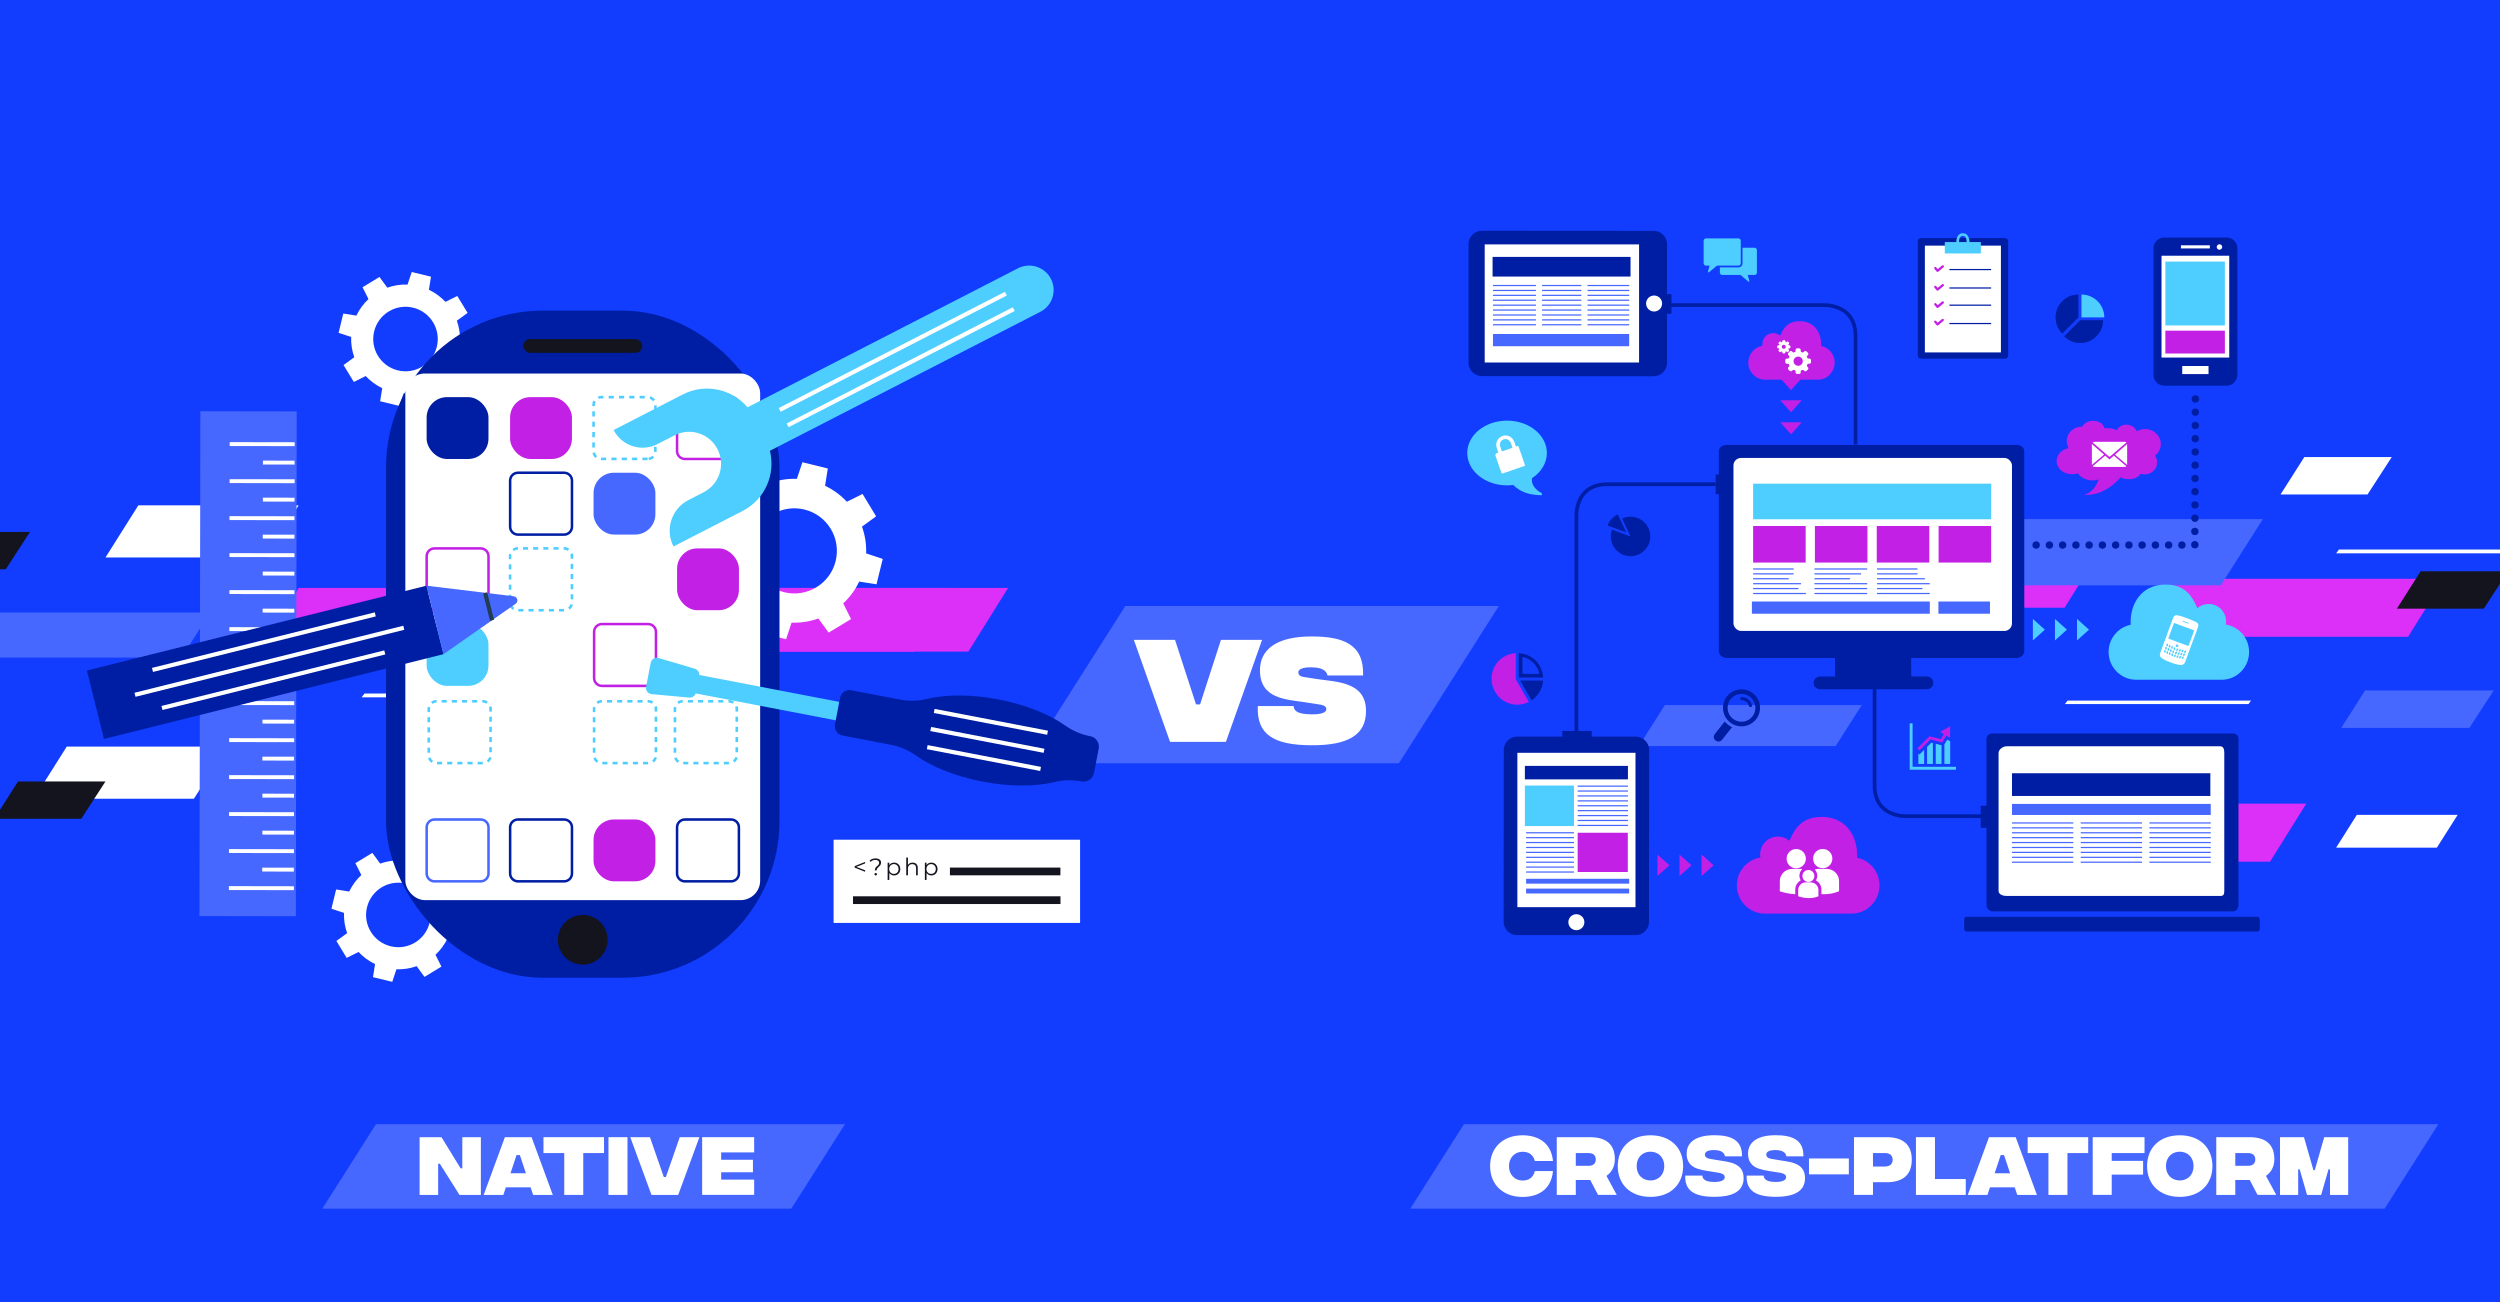 <?xml version="1.0" encoding="UTF-8"?>
<svg id="Warstwa_1" data-name="Warstwa 1" xmlns="http://www.w3.org/2000/svg" xmlns:xlink="http://www.w3.org/1999/xlink" viewBox="0 0 384 200">
  <rect x="0" y="0" width="384" height="200" fill="#808080" stroke="none"/>
  <defs>
    <style>
      .cls-1 {
        fill: #123dff;
      }

      .cls-2 {
        fill: #fff;
      }

      .cls-3 {
        fill: #dc30f8;
      }

      .cls-4 {
        fill: none;
      }

      .cls-5 {
        fill: #213d55;
      }

      .cls-6 {
        fill: #4768ff;
      }

      .cls-7 {
        fill: #c320e5;
      }

      .cls-8 {
        fill: #13141e;
      }

      .cls-9 {
        clip-path: url(#clippath);
      }

      .cls-10 {
        fill: #001ea4;
      }

      .cls-11 {
        fill: #4eceff;
      }
    </style>
    <clipPath id="clippath">
      <rect class="cls-4" width="384" height="200"/>
    </clipPath>
  </defs>
  <g class="cls-9">
    <path class="cls-1" d="M411.12-3.04H-27.12v205.78h438.23V-3.04Z"/>
    <path class="cls-3" d="M45.87,90.31h40.43l-6.1,9.78h-40.43l6.1-9.78Z"/>
    <path class="cls-3" d="M114.41,90.31h40.43l-6.1,9.78h-40.43l6.1-9.78Z"/>
    <path class="cls-3" d="M106.12,90.31h40.43l-6.1,9.78h-40.43l6.1-9.78Z"/>
    <path class="cls-3" d="M333.31,88.9h42.13l-5.56,8.91h-42.13l5.56-8.91Z"/>
    <path class="cls-3" d="M285.84,84.44h36.84l-5.56,8.91h-36.84l5.56-8.91Z"/>
    <path class="cls-3" d="M317.4,123.44h36.84l-5.56,8.91h-36.84l5.56-8.91Z"/>
    <path class="cls-2" d="M10.25,114.68h24.62l-5.09,8.01H5.2l5.05-8.01Z"/>
    <path class="cls-8" d="M-8.82,81.7H4.61l-3.72,5.74h-13.36l3.65-5.74Z"/>
    <path class="cls-2" d="M21.25,77.62h24.62l-5.09,8.01h-24.58l5.05-8.01Z"/>
    <path class="cls-6" d="M32.27,94.08H-.91l-4.4,6.92H27.88l4.4-6.92Z"/>
    <path class="cls-6" d="M230.22,93.08h-57.37l-15.35,24.16h57.37l15.35-24.16Z"/>
    <path class="cls-6" d="M129.77,172.68H57.75l-8.24,12.97h72.03l8.24-12.97Z"/>
    <path class="cls-6" d="M374.52,172.68h-149.66l-8.24,12.97h149.66l8.24-12.97Z"/>
    <path class="cls-2" d="M55.98,106.53h30.94l-.43.58h-30.94l.43-.58Z"/>
    <path class="cls-6" d="M363.27,106.06h19.75l-3.72,5.74h-19.68l3.65-5.74Z"/>
    <path class="cls-2" d="M353.94,70.21h13.43l-3.72,5.74h-13.36l3.65-5.74Z"/>
    <path class="cls-8" d="M371.81,87.75h13.43l-3.72,5.74h-13.36l3.65-5.74Z"/>
    <path class="cls-8" d="M2.77,120.03h13.43l-3.72,5.74H-.88l3.65-5.74Z"/>
    <path class="cls-2" d="M362.01,125.16h15.49l-3.2,5.04h-15.47l3.18-5.04Z"/>
    <path class="cls-6" d="M285.96,108.3h-30.23l-4,6.3h30.23l4-6.3Z"/>
    <path class="cls-6" d="M347.57,79.74h-48.78l-6.46,10.17h48.78l6.46-10.17Z"/>
    <path class="cls-2" d="M317.57,107.61h28.19l-.39.53h-28.19l.39-.53Z"/>
    <path class="cls-2" d="M359.26,84.41h30.94l-.43.58h-30.94l.43-.58Z"/>
    <path class="cls-8" d="M72.47,117.68h40.43l-6.1,9.78h-40.43l6.1-9.78Z"/>
    <g>
      <path class="cls-7" d="M317.75,68.83c-.19-.33-.29-.7-.29-1.11.01-1.22,1.04-2.19,2.28-2.18h.1c.24-.53.91-.91,1.68-.9.87,0,1.59.5,1.73,1.15.15-.02.3-.03.46-.03.51,0,.99.12,1.4.31.32-.51.88-.85,1.53-.84.7,0,1.31.43,1.59,1.02.38-.23.82-.36,1.3-.35,1.32.02,2.38,1.06,2.37,2.33,0,.72-.36,1.36-.9,1.77.22.3.34.66.34,1.05-.01,1.01-.89,1.83-1.97,1.81-.2,0-.58-.09-.58-.09-.84,1.35-3.21.72-3.01.48-2.68,3.15-5.58,2.76-5.65,2.73,1.14-.27,1.76-1.2,2.24-2.34-.31.1-.64.16-.99.15-.95-.01-1.78-.45-2.25-1.1-.28.1-.59.15-.91.15-1.3-.01-2.34-.93-2.32-2.05.01-.97.82-1.78,1.88-1.96Z"/>
      <g>
        <path class="cls-10" d="M343,112.66h-36.96c-.51,0-.92.34-.92.85v25.5c0,.51.42.98.92.98h36.96c.51,0,.83-.47.83-.98v-25.5c0-.51-.33-.85-.83-.85Z"/>
        <path class="cls-2" d="M341.65,136.84c0,.56-.12.78-.64.78h-32.82c-.52,0-1.21-.23-1.21-.78v-21.18c0-.56.69-1.03,1.21-1.03h32.82c.52,0,.64.47.64,1.03v21.18Z"/>
        <rect class="cls-10" x="301.69" y="140.82" width="45.42" height="2.26" rx=".39" ry=".39"/>
      </g>
      <g>
        <path class="cls-10" d="M225.56,37.51v18.19c-.01,1.15.92,2.07,2.06,2.07l26.37.02c1.14,0,2.07-.92,2.07-2.07v-18.19c.01-1.14-.92-2.07-2.06-2.07l-26.37-.02c-1.15,0-2.07.93-2.07,2.07Z"/>
        <path class="cls-2" d="M255.3,46.62c0,.68-.55,1.23-1.23,1.23-.68,0-1.23-.55-1.23-1.23,0-.68.55-1.23,1.23-1.23.68,0,1.23.55,1.23,1.23Z"/>
        <rect class="cls-2" x="228.05" y="37.54" width="23.71" height="18.14"/>
      </g>
      <rect class="cls-10" x="294.57" y="36.57" width="13.89" height="18.52" rx=".46" ry=".46"/>
      <rect class="cls-2" x="295.66" y="37.73" width="11.68" height="16.4"/>
      <path class="cls-11" d="M302.51,37.18s.04-1.35-1.02-1.35-.99,1.35-.99,1.35h-1.78v1.75h5.54v-1.75h-1.75ZM301.48,36.22c.62,0,.6.85.6.96h-1.17c-.03-1.02.58-.96.58-.96Z"/>
      <rect class="cls-10" x="299.43" y="41.31" width="6.41" height=".19"/>
      <rect class="cls-10" x="299.43" y="44.14" width="6.41" height=".19"/>
      <rect class="cls-10" x="299.43" y="46.78" width="6.41" height=".19"/>
      <rect class="cls-10" x="299.43" y="49.6" width="6.41" height=".19"/>
      <path class="cls-7" d="M298.31,40.77l-.68.57-.23-.27c-.06-.07-.17-.08-.25-.02s-.08.17-.02.25l.34.41c.06.07.17.08.25.02l.81-.68c.07-.06.08-.17.02-.25-.06-.07-.17-.08-.25-.02Z"/>
      <path class="cls-7" d="M298.31,43.65l-.68.57-.23-.27c-.06-.07-.17-.08-.25-.02-.07.06-.08.17-.02.25l.34.41c.06.07.17.08.25.02l.81-.68c.07-.06.08-.17.02-.25-.06-.07-.17-.08-.25-.02Z"/>
      <path class="cls-7" d="M298.31,46.31l-.68.57-.23-.27c-.06-.07-.17-.08-.25-.02-.07.06-.08.17-.02.25l.34.41c.06.07.17.08.25.02l.81-.68c.07-.06.08-.17.02-.25-.06-.07-.17-.08-.25-.02Z"/>
      <path class="cls-7" d="M298.3,49l-.68.57-.23-.27c-.06-.07-.17-.08-.25-.02-.07.06-.08.17-.02.25l.34.41c.06.07.17.08.25.02l.81-.68c.07-.06.08-.17.02-.25-.06-.07-.17-.08-.25-.02Z"/>
      <g>
        <path class="cls-10" d="M251.24,113.14h-18.19c-1.15-.01-2.07.92-2.07,2.06l-.02,26.37c0,1.14.92,2.07,2.07,2.07h18.19c1.14.01,2.07-.92,2.07-2.06l.02-26.37c0-1.15-.93-2.07-2.07-2.07Z"/>
        <path class="cls-2" d="M242.13,142.88c-.68,0-1.23-.55-1.23-1.23,0-.68.55-1.23,1.23-1.23.68,0,1.23.55,1.23,1.23,0,.68-.55,1.23-1.23,1.23Z"/>
        <rect class="cls-2" x="233.07" y="115.63" width="18.14" height="23.71"/>
      </g>
      <path id="MobileMe" class="cls-7" d="M281.8,55.7c0,1.45-1.17,2.62-2.6,2.62h-8.06c-1.44,0-2.6-1.17-2.6-2.62,0-1.31.95-2.39,2.19-2.59-.02-.09-.02-.19-.02-.28,0-.92.74-1.66,1.65-1.66.41,0,.78.15,1.07.39.51-1.16,1.17-2.22,3.01-2.22,2.23,0,3.29,1.74,3.29,3.57,0,.08,0,.15,0,.23,1.19.24,2.08,1.3,2.08,2.57Z"/>
      <path id="MobileMe-2" data-name="MobileMe" class="cls-7" d="M288.69,136c0,2.39-1.93,4.33-4.3,4.33h-13.31c-2.37,0-4.3-1.94-4.3-4.33,0-2.16,1.57-3.95,3.62-4.28-.03-.15-.04-.31-.04-.47,0-1.52,1.22-2.75,2.73-2.75.67,0,1.29.24,1.76.65.85-1.92,1.93-3.67,4.97-3.67,3.69,0,5.44,2.87,5.44,5.89,0,.13,0,.25-.01.38,1.96.4,3.44,2.15,3.44,4.25Z"/>
      <path id="MobileMe-3" data-name="MobileMe" class="cls-11" d="M323.88,100.14c0,2.36,1.9,4.27,4.24,4.27h13.11c2.34,0,4.23-1.91,4.23-4.27,0-2.13-1.55-3.89-3.57-4.21.03-.15.04-.3.04-.46,0-1.49-1.2-2.7-2.68-2.7-.66,0-1.27.24-1.73.64-.83-1.89-1.9-3.62-4.9-3.62-3.63,0-5.36,2.82-5.36,5.8,0,.12,0,.25.01.37-1.93.4-3.39,2.12-3.39,4.18Z"/>
      <g>
        <g>
          <rect class="cls-4" x="336.56" y="60.72" width="1.13" height="1.13"/>
          <circle class="cls-10" cx="337.21" cy="61.28" r=".57"/>
        </g>
        <g>
          <rect class="cls-4" x="336.56" y="62.8" width="1.13" height="1.13"/>
          <circle class="cls-10" cx="337.2" cy="63.31" r=".57"/>
        </g>
        <g>
          <rect class="cls-4" x="336.56" y="64.87" width="1.13" height="1.13"/>
          <circle class="cls-10" cx="337.2" cy="65.35" r=".57"/>
        </g>
        <g>
          <rect class="cls-4" x="336.56" y="66.75" width="1.13" height="1.13"/>
          <circle class="cls-10" cx="337.19" cy="67.38" r=".57"/>
        </g>
        <g>
          <rect class="cls-4" x="336.56" y="68.83" width="1.13" height="1.13"/>
          <circle class="cls-10" cx="337.18" cy="69.42" r=".57"/>
        </g>
        <g>
          <rect class="cls-4" x="336.56" y="70.9" width="1.13" height="1.13"/>
          <circle class="cls-10" cx="337.17" cy="71.45" r=".57"/>
        </g>
        <g>
          <rect class="cls-4" x="336.56" y="72.97" width="1.13" height="1.13"/>
          <circle class="cls-10" cx="337.16" cy="73.49" r=".57"/>
        </g>
        <g>
          <rect class="cls-4" x="336.56" y="75.05" width="1.13" height="1.13"/>
          <circle class="cls-10" cx="337.16" cy="75.52" r=".57"/>
        </g>
        <g>
          <rect class="cls-4" x="336.56" y="76.93" width="1.13" height="1.13"/>
          <circle class="cls-10" cx="337.15" cy="77.56" r=".57"/>
        </g>
        <g>
          <rect class="cls-4" x="336.56" y="79" width="1.13" height="1.13"/>
          <circle class="cls-10" cx="337.14" cy="79.6" r=".57"/>
        </g>
        <g>
          <rect class="cls-4" x="336.56" y="81.08" width="1.13" height="1.13"/>
          <circle class="cls-10" cx="337.13" cy="81.63" r=".57"/>
        </g>
        <g>
          <rect class="cls-4" x="336.56" y="83.15" width="1.13" height="1.13"/>
          <circle class="cls-10" cx="337.13" cy="83.67" r=".57"/>
        </g>
        <g>
          <rect class="cls-4" x="334.49" y="83.15" width="1.13" height="1.13"/>
          <circle class="cls-10" cx="335.14" cy="83.72" r=".57"/>
        </g>
        <g>
          <rect class="cls-4" x="332.6" y="83.15" width="1.13" height="1.13"/>
          <circle class="cls-10" cx="333.1" cy="83.72" r=".57"/>
        </g>
        <g>
          <rect class="cls-4" x="330.53" y="83.15" width="1.13" height="1.13"/>
          <circle class="cls-10" cx="331.07" cy="83.72" r=".57"/>
        </g>
        <g>
          <rect class="cls-4" x="328.46" y="83.15" width="1.13" height="1.13"/>
          <circle class="cls-10" cx="329.03" cy="83.72" r=".57"/>
        </g>
        <g>
          <rect class="cls-4" x="326.38" y="83.15" width="1.13" height="1.13"/>
          <circle class="cls-10" cx="327" cy="83.72" r=".57"/>
        </g>
        <g>
          <rect class="cls-4" x="324.31" y="83.15" width="1.13" height="1.13"/>
          <circle class="cls-10" cx="324.96" cy="83.72" r=".57"/>
        </g>
        <g>
          <rect class="cls-4" x="322.42" y="83.15" width="1.13" height="1.13"/>
          <circle class="cls-10" cx="322.93" cy="83.72" r=".57"/>
        </g>
        <g>
          <rect class="cls-4" x="320.35" y="83.15" width="1.13" height="1.13"/>
          <circle class="cls-10" cx="320.89" cy="83.72" r=".57"/>
        </g>
        <g>
          <rect class="cls-4" x="318.28" y="83.15" width="1.13" height="1.13"/>
          <circle class="cls-10" cx="318.86" cy="83.72" r=".57"/>
        </g>
        <g>
          <rect class="cls-4" x="316.21" y="83.15" width="1.13" height="1.13"/>
          <circle class="cls-10" cx="316.82" cy="83.72" r=".57"/>
        </g>
        <g>
          <rect class="cls-4" x="314.13" y="83.15" width="1.13" height="1.13"/>
          <circle class="cls-10" cx="314.79" cy="83.72" r=".57"/>
        </g>
        <g>
          <rect class="cls-4" x="312.25" y="83.15" width="1.13" height="1.13"/>
          <circle class="cls-10" cx="312.75" cy="83.72" r=".57"/>
        </g>
      </g>
      <g>
        <path class="cls-10" d="M309.72,68.34h-44.49c-.61,0-1.22.35-1.22.96v30.7c0,.61.61,1.07,1.22,1.07h16.62s.01,2.84.02,2.84h-2.29c-.56,0-1.01.42-1.01.98s.45.98,1.01.98h16.36c.56,0,1.01-.42,1.01-.98s-.45-.98-1.01-.98h-2.37s-.02-2.84-.02-2.84h16.18c.61,0,1.2-.46,1.2-1.07v-30.7c0-.61-.6-.96-1.2-.96Z"/>
        <rect class="cls-2" x="266.26" y="70.34" width="42.78" height="26.57" rx="1.16" ry="1.16"/>
      </g>
      <g>
        <path class="cls-10" d="M342,36.48h-9.57c-.92,0-1.66.74-1.66,1.66v19.44c0,.91.74,1.66,1.66,1.66h9.57c.91,0,1.66-.74,1.66-1.66v-19.44c0-.92-.74-1.66-1.66-1.66Z"/>
        <rect class="cls-2" x="332.01" y="39.28" width="10.4" height="15.64"/>
        <polygon class="cls-2" points="339.43 38.16 334.99 38.16 334.99 37.68 339.43 37.68 339.43 38.16 339.43 38.16"/>
        <path class="cls-2" d="M341.33,37.94c0,.23-.19.42-.42.42s-.42-.19-.42-.42.19-.42.42-.42c.23,0,.42.19.42.42Z"/>
        <rect class="cls-2" x="335.19" y="56.22" width="4.04" height="1.24"/>
      </g>
      <path class="cls-10" d="M285.3,68.26h-.57v-16.68c0-1.38-.4-2.46-1.19-3.22-1.32-1.27-3.31-1.21-3.33-1.21h-24.13s0-.57,0-.57h24.12c.08,0,2.24-.07,3.73,1.37.9.87,1.36,2.09,1.36,3.63v16.68Z"/>
      <rect class="cls-10" x="255.61" y="45.18" width="1.13" height="3.02"/>
      <rect class="cls-10" x="263.53" y="72.88" width="1.13" height="3.02"/>
      <path class="cls-10" d="M319.24,48.75v-3.51h0c-1.94,0-3.51,1.57-3.51,3.51,0,.97.39,1.85,1.03,2.49l2.49-2.49h0Z"/>
      <path class="cls-10" d="M317.05,51.66c.64.63,1.51,1.03,2.48,1.03,1.94,0,3.51-1.57,3.51-3.51h-3.51l-2.49,2.49Z"/>
      <path class="cls-11" d="M319.71,45.24v3.51h3.51c0-1.94-1.57-3.51-3.51-3.51Z"/>
      <path class="cls-7" d="M232.86,104.4l1.97,3.42c-.53.26-1.13.42-1.76.42-2.19,0-3.96-1.77-3.96-3.96s1.64-3.82,3.71-3.95v3.95s.01.09.03.12Z"/>
      <path class="cls-10" d="M233.28,100.33v3.74h3.74c-.12-2.07-1.66-3.62-3.74-3.74ZM233.85,100.9c1.32.29,2.32,1.29,2.6,2.61h-2.6v-2.61Z"/>
      <path class="cls-10" d="M235.26,107.58c1-.67,1.68-1.78,1.76-3.05h-3.52l1.76,3.05Z"/>
      <path class="cls-10" d="M246.92,80.72c.27-.73.81-1.36,1.57-1.71l1.28,2.75-2.85-1.04Z"/>
      <path class="cls-10" d="M249.17,79.65l1.28,2.75-2.85-1.04c-.27.73-.25,1.56.1,2.32.71,1.52,2.51,2.18,4.03,1.47,1.52-.71,2.18-2.51,1.47-4.03-.71-1.52-2.51-2.18-4.03-1.47Z"/>
      <polygon class="cls-11" points="300.44 117.78 300.44 118.23 293.33 118.23 293.33 111.11 293.77 111.11 293.77 117.78 300.44 117.78"/>
      <polygon class="cls-7" points="296.51 113.58 298.33 114.04 298.95 112.99 299.52 113.33 299.55 111.56 298 112.42 298.57 112.76 298.11 113.53 296.37 113.09 294.5 114.96 294.82 115.27 296.51 113.58"/>
      <polygon class="cls-11" points="296 117.34 296.89 117.34 296.89 114.14 296.65 114.08 296 114.72 296 117.34"/>
      <polygon class="cls-11" points="294.66 115.74 294.66 117.34 295.55 117.34 295.55 115.17 294.82 115.9 294.66 115.74"/>
      <polygon class="cls-11" points="298.66 114.34 298.66 117.34 299.55 117.34 299.55 113.87 299.11 113.6 298.66 114.34"/>
      <polygon class="cls-11" points="298.22 117.34 298.22 114.47 297.33 114.25 297.33 117.34 298.22 117.34"/>
      <path class="cls-10" d="M242.42,114h-.57v-34.81c0-.08-.07-2.24,1.37-3.73.87-.9,2.09-1.36,3.63-1.36h16.68v.57h-16.68c-1.38,0-2.46.4-3.22,1.18-1.27,1.32-1.21,3.31-1.21,3.33v24.13s0,10.69,0,10.69Z"/>
      <rect class="cls-10" x="239.97" y="112.27" width="4.52" height="1.7"/>
      <path class="cls-10" d="M292.65,125.65c-.43,0-2.3-.08-3.64-1.37-.9-.87-1.36-2.09-1.36-3.63v-16.68h.57v16.68c0,1.38.4,2.46,1.18,3.22,1.32,1.27,3.31,1.21,3.33,1.21h13.49v.57h-13.48s-.04,0-.09,0Z"/>
      <rect class="cls-10" x="304.24" y="123.76" width="1.51" height="3.39"/>
      <rect class="cls-11" x="269.28" y="74.29" width="36.56" height="5.47"/>
      <rect class="cls-10" x="309.04" y="118.77" width="30.47" height="3.49"/>
      <rect class="cls-6" x="309.04" y="123.48" width="30.53" height="1.7"/>
      <rect class="cls-11" x="332.6" y="40.18" width="9.14" height="9.81"/>
      <rect class="cls-7" x="332.6" y="50.79" width="9.14" height="3.51"/>
      <rect class="cls-6" x="269.09" y="92.39" width="27.33" height="1.88"/>
      <rect class="cls-6" x="229.32" y="51.3" width="20.92" height="1.88"/>
      <rect class="cls-6" x="297.74" y="92.39" width="7.92" height="1.88"/>
      <rect class="cls-7" x="269.28" y="80.79" width="8.07" height="5.62"/>
      <rect class="cls-7" x="242.33" y="127.91" width="7.7" height="6.03"/>
      <rect class="cls-7" x="278.77" y="80.79" width="8.07" height="5.62"/>
      <rect class="cls-7" x="288.27" y="80.79" width="8.07" height="5.62"/>
      <rect class="cls-7" x="297.77" y="80.79" width="8.07" height="5.62"/>
      <rect class="cls-10" x="234.22" y="117.64" width="15.83" height="2.07"/>
      <rect class="cls-6" x="234.41" y="134.98" width="15.83" height=".75"/>
      <rect class="cls-6" x="234.41" y="136.49" width="15.83" height=".75"/>
      <rect class="cls-10" x="229.26" y="39.46" width="21.19" height="3.02"/>
      <rect class="cls-11" x="234.22" y="120.66" width="7.54" height="6.22"/>
      <polygon class="cls-11" points="312.25 98.37 312.25 95.07 314.09 96.72 312.25 98.37"/>
      <polygon class="cls-11" points="315.64 98.37 315.64 95.07 317.48 96.72 315.64 98.37"/>
      <polygon class="cls-11" points="319.03 98.37 319.03 95.07 320.87 96.72 319.03 98.37"/>
      <polygon class="cls-7" points="273.45 58.09 276.75 58.09 275.1 59.92 273.45 58.09"/>
      <polygon class="cls-7" points="273.45 61.48 276.75 61.48 275.1 63.32 273.45 61.48"/>
      <polygon class="cls-7" points="273.45 64.87 276.75 64.87 275.1 66.71 273.45 64.87"/>
      <polygon class="cls-7" points="254.58 134.55 254.58 131.26 256.42 132.91 254.58 134.55"/>
      <polygon class="cls-7" points="257.97 134.55 257.97 131.26 259.81 132.91 257.97 134.55"/>
      <polygon class="cls-7" points="261.36 134.55 261.36 131.26 263.2 132.91 261.36 134.55"/>
      <g>
        <path class="cls-11" d="M269.5,38.05h-1.85v2.39c0,.35-.28.63-.63.63h-2.85v.8c0,.2.16.36.36.36h2.8l1.17.98c.15.13.24.08.18-.12l-.23-.86s0,0,0,0h1.05c.2,0,.36-.16.36-.36v-3.46c0-.2-.16-.36-.36-.36Z"/>
        <path class="cls-11" d="M262.04,40.8h.55s0,0,0,0l-.23.86c-.03.12-.01.19.05.19.03,0,.08-.02.14-.07l1.17-.98h3.3c.2,0,.36-.16.36-.36v-3.46c0-.2-.16-.36-.36-.36h-4.98c-.2,0-.36.16-.36.36v3.46c0,.2.16.36.36.36Z"/>
      </g>
      <path class="cls-2" d="M332.07,101.1s.43.31,1.16.58c.07.03.14.05.21.07.07.03.15.06.22.09.69.25,1.26.31,1.27.31.35-.01.59-.15.68-.39l2.03-5.51c.1-.28-.04-.59-.31-.69h0c-.05-.03-.54-.28-1.35-.58l-.1-.04c-.93-.34-1.37-.43-1.37-.42-.28-.1-.59.04-.69.32l-2.03,5.51c-.11.29,0,.58.27.75ZM332.72,99.32l.07.08s.05.13.03.2c-.03.07-.05.13-.05.13-.01.04-.05.05-.09.03l-.09-.06s-.05-.07-.04-.11l.09-.25s.05-.05.08-.02ZM332.73,99.11l.09-.25s.05-.05.08-.02l.07.08s.05.13.03.2c-.03.07-.05.13-.05.13-.01.04-.05.05-.09.03l-.09-.06s-.05-.07-.04-.11ZM332.61,100.21s-.05.05-.09.03l-.09-.06s-.05-.07-.04-.11l.09-.25s.05-.05.08-.02l.07.08s.05.13.03.2c-.03.07-.05.13-.05.13ZM333.09,99.52l.07.08s.05.13.03.2c-.03.07-.05.13-.05.13-.01.04-.05.05-.09.03l-.09-.06s-.05-.07-.04-.11l.09-.25s.05-.05.08-.02ZM333.1,99.31l.09-.25s.05-.05.08-.02l.07.08s.05.13.03.2c-.03.07-.05.13-.05.13-.01.04-.05.05-.09.03l-.09-.06s-.05-.07-.04-.11ZM332.97,100.41s-.05.05-.09.03l-.09-.06s-.05-.07-.04-.11l.09-.25s.05-.05.08-.02l.07.08s.05.13.03.2c-.03.07-.05.13-.05.13ZM333.46,99.71l.07.08s.05.13.03.2c-.03.07-.05.13-.05.13-.01.04-.05.05-.09.03l-.09-.06s-.05-.07-.04-.11l.09-.25s.05-.05.08-.02ZM333.47,99.49l.09-.25s.05-.05.08-.02l.07.08s.05.13.03.2c-.03.07-.05.13-.05.13-.01.04-.05.05-.09.03l-.09-.06s-.05-.07-.04-.11ZM333.35,100.59s-.05.05-.09.03l-.09-.06s-.05-.07-.04-.11l.09-.25s.05-.05.08-.02l.07.08s.05.13.03.2c-.03.07-.05.13-.05.13ZM333.84,99.88l.07.08s.05.13.03.2c-.03.07-.05.13-.05.13-.01.04-.05.05-.09.03l-.09-.06s-.05-.07-.04-.11l.09-.25s.05-.05.08-.02ZM333.85,99.67l.09-.25s.05-.05.08-.02l.07.08s.05.13.03.2-.05.13-.05.13c-.01.04-.05.05-.09.03l-.09-.06s-.05-.07-.04-.11ZM333.73,100.77s-.05.05-.09.03l-.09-.06s-.05-.07-.04-.11l.09-.25s.05-.05.08-.02l.07.08s.05.13.03.2c-.03.07-.05.13-.05.13ZM334.21,99.12c.04-.11.16-.16.26-.12.11.04.16.16.12.26-.04.11-.16.16-.26.12-.11-.04-.16-.16-.12-.26ZM334.15,100.86s-.06.07-.1.06l-.11-.02s-.06-.04-.05-.08c0,0,.02-.06.05-.13.03-.07.09-.13.15-.14h.1s.06.01.05.05l-.09.25ZM334.33,100.39s-.06.07-.1.06l-.11-.02s-.06-.04-.05-.08c0,0,.02-.06.05-.13.03-.07.09-.13.15-.14h.1s.06.01.05.05l-.09.25h0ZM334.51,99.92s-.06.07-.1.06l-.11-.02s-.06-.04-.05-.08c0,0,.02-.06.05-.13.03-.07.09-.13.15-.14h.1s.06.01.05.05l-.09.25h0ZM334.55,100.98s-.06.07-.1.06l-.11-.02s-.06-.04-.05-.08c0,0,.02-.06.05-.13.03-.07.09-.13.15-.14h.1s.06.01.05.05l-.09.25h0ZM334.74,100.5s-.06.07-.1.06l-.11-.02s-.06-.04-.05-.08c0,0,.02-.06.05-.13.03-.07.09-.13.15-.14h.1s.06.01.05.05l-.09.25h0ZM334.91,100.03s-.06.07-.1.06l-.11-.02s-.06-.04-.05-.08c0,0,.02-.06.05-.13.03-.07.09-.13.15-.14h.1s.06.01.05.05l-.09.25h0ZM334.95,101.08s-.06.07-.1.06l-.11-.02s-.06-.04-.05-.08c0,0,.02-.06.05-.13s.09-.13.15-.14h.1s.06.01.05.05l-.09.25ZM335.14,100.6s-.06.07-.1.06l-.11-.02s-.06-.04-.05-.08c0,0,.02-.06.05-.13.03-.07.09-.13.15-.14h.1s.06.01.05.05l-.09.25h0ZM335.32,100.13s-.06.07-.1.06l-.11-.02s-.06-.04-.05-.08c0,0,.02-.06.05-.13.03-.07.09-.13.15-.14h.1s.06.01.05.05l-.09.25h0ZM335.36,101.16s-.06.07-.1.06l-.11-.02s-.06-.04-.05-.08c0,0,.02-.06.05-.13.03-.07.09-.13.15-.14h.1s.06.01.05.05l-.09.25h0ZM335.55,100.69s-.06.07-.1.06l-.11-.02s-.06-.04-.05-.08c0,0,.02-.06.05-.13.03-.07.09-.13.15-.14h.1s.06.01.05.05l-.09.25h0ZM335.72,100.22s-.06.07-.1.06l-.11-.02s-.06-.04-.05-.08c0,0,.02-.06.05-.13.03-.07.09-.13.15-.14h.1s.06.01.05.05l-.09.25h0ZM335.34,95.37l.82.3s.05.05.04.08c-.01.03-.05.05-.08.04l-.82-.3s-.05-.05-.04-.08c.01-.03.05-.05.08-.04ZM333.93,95.68l3.11,1.15-.89,2.4-3.11-1.15.89-2.4Z"/>
      <g>
        <path class="cls-2" d="M277.93,55.08h-.19c-.05,0-.11-.05-.13-.1-.02-.05-.04-.1-.06-.15-.03-.05-.02-.13.02-.16l.13-.13c.09-.09.09-.25,0-.34l-.22-.22s-.11-.07-.17-.07-.13.03-.17.07l-.13.13s-.06.03-.1.03c-.02,0-.05,0-.07-.01-.05-.02-.1-.04-.15-.06-.05-.02-.1-.08-.1-.13v-.19c0-.13-.11-.24-.24-.24h-.31c-.13,0-.24.11-.24.24v.19c0,.05-.05.11-.1.13-.05.02-.1.04-.15.06-.02,0-.04.01-.07.01-.04,0-.07-.01-.1-.03l-.13-.13s-.11-.07-.17-.07-.13.03-.17.07l-.22.22s-.07.11-.07.17c0,.06.03.13.07.17l.13.13s.05.11.02.16c-.02.05-.04.1-.06.15-.02.05-.08.1-.13.1h-.19c-.13,0-.24.11-.24.24v.31c0,.13.11.24.24.24h.19c.05,0,.11.05.13.1.02.05.04.1.06.15.03.05.02.13-.02.16l-.13.13c-.09.09-.09.25,0,.34l.22.22s.11.07.17.07.13-.03.17-.07l.13-.13s.06-.03.1-.03c.02,0,.05,0,.07.01.05.02.1.04.15.06.05.02.1.08.1.13v.19c0,.13.11.24.24.24h.31c.13,0,.24-.11.24-.24v-.19c0-.05.05-.11.1-.13.05-.02.1-.04.15-.06.02,0,.04-.01.07-.01.04,0,.07.01.1.03l.13.13s.11.07.17.07.13-.03.17-.07l.22-.22c.09-.09.09-.25,0-.34l-.13-.13s-.05-.11-.02-.16c.02-.05.04-.1.06-.15.02-.05.08-.1.13-.1h.19c.13,0,.24-.11.24-.24v-.31c0-.13-.11-.24-.24-.24ZM276.91,55.48c0,.39-.32.71-.71.71s-.71-.32-.71-.71.32-.71.71-.71.71.32.71.71Z"/>
        <path class="cls-2" d="M274.73,53.53s.02-.02.03-.02h.09c.09,0,.16-.07.16-.16v-.15c0-.09-.07-.16-.16-.16h-.09s-.02-.01-.03-.02c0-.03-.02-.05-.03-.08,0-.01,0-.03,0-.04l.07-.07c.06-.06.06-.17,0-.23l-.11-.11s-.07-.05-.11-.05-.08.02-.11.05l-.07.07s0,0-.02,0c0,0-.01,0-.02,0-.03-.01-.05-.02-.08-.03-.01,0-.02-.02-.02-.03v-.09c0-.09-.07-.16-.16-.16h-.15c-.09,0-.16.07-.16.16v.09s-.01.02-.02.03c-.03,0-.05.02-.08.03,0,0,0,0-.02,0-.01,0-.02,0-.02,0l-.07-.07s-.07-.05-.11-.05-.08.02-.11.05l-.11.11c-.06.06-.06.17,0,.23l.07.07s0,.02,0,.04c-.01.03-.02.05-.03.08,0,.01-.02.02-.03.02h-.09c-.09,0-.16.07-.16.16v.15c0,.09.07.16.16.16h.09s.02.01.03.02c0,.03.02.05.03.08,0,.01,0,.03,0,.04l-.07.07s-.05.07-.05.11.02.08.05.11l.11.11s.07.05.11.05.08-.02.11-.05l.07-.07s0,0,.02,0c0,0,.01,0,.02,0,.03.01.05.02.08.03.01,0,.02.02.02.03v.09c0,.09.07.16.16.16h.15c.09,0,.16-.07.16-.16v-.09s.01-.02.02-.03c.03,0,.05-.02.08-.03,0,0,0,0,.02,0,.01,0,.02,0,.02,0l.07.07s.07.05.11.05.08-.02.11-.05l.11-.11c.06-.06.06-.17,0-.23l-.07-.07s0-.02,0-.04c.01-.03.02-.05.03-.08ZM274.3,53.27c0,.17-.14.31-.31.31s-.31-.14-.31-.31.14-.31.31-.31.31.14.31.31Z"/>
      </g>
      <rect class="cls-6" x="269.28" y="87.3" width="6.22" height=".19"/>
      <rect class="cls-6" x="269.28" y="88.05" width="6.22" height=".19"/>
      <rect class="cls-6" x="269.28" y="88.8" width="5.47" height=".19"/>
      <rect class="cls-6" x="269.28" y="89.56" width="7.35" height=".19"/>
      <rect class="cls-6" x="269.28" y="90.31" width="6.97" height=".19"/>
      <rect class="cls-6" x="269.28" y="91.07" width="8.1" height=".19"/>
      <rect class="cls-6" x="288.31" y="87.3" width="6.22" height=".19"/>
      <rect class="cls-6" x="288.31" y="88.05" width="6.22" height=".19"/>
      <rect class="cls-6" x="288.31" y="88.8" width="7.35" height=".19"/>
      <rect class="cls-6" x="288.31" y="89.56" width="8.1" height=".19"/>
      <rect class="cls-6" x="288.31" y="90.31" width="6.97" height=".19"/>
      <rect class="cls-6" x="288.31" y="91.07" width="8.1" height=".19"/>
      <rect class="cls-6" x="278.7" y="87.3" width="8.1" height=".19"/>
      <rect class="cls-6" x="278.7" y="88.05" width="7.16" height=".19"/>
      <rect class="cls-6" x="278.7" y="88.8" width="5.47" height=".19"/>
      <rect class="cls-6" x="278.7" y="89.56" width="8.1" height=".19"/>
      <rect class="cls-6" x="278.7" y="90.31" width="8.1" height=".19"/>
      <rect class="cls-6" x="278.7" y="91.07" width="8.1" height=".19"/>
      <rect class="cls-6" x="242.33" y="120.66" width="7.73" height=".19"/>
      <rect class="cls-6" x="242.33" y="121.41" width="7.73" height=".19"/>
      <rect class="cls-6" x="242.33" y="122.16" width="7.73" height=".19"/>
      <rect class="cls-6" x="242.33" y="122.92" width="7.73" height=".19"/>
      <rect class="cls-6" x="242.33" y="123.67" width="7.73" height=".19"/>
      <rect class="cls-6" x="242.33" y="124.42" width="7.73" height=".19"/>
      <rect class="cls-6" x="242.33" y="125.18" width="7.73" height=".19"/>
      <rect class="cls-6" x="242.33" y="125.93" width="7.73" height=".19"/>
      <rect class="cls-6" x="242.33" y="126.69" width="7.73" height=".19"/>
      <rect class="cls-6" x="229.32" y="43.76" width="6.6" height=".19"/>
      <rect class="cls-6" x="229.32" y="44.52" width="6.6" height=".19"/>
      <rect class="cls-6" x="229.32" y="45.27" width="6.6" height=".19"/>
      <rect class="cls-6" x="229.32" y="46.02" width="6.6" height=".19"/>
      <rect class="cls-6" x="229.32" y="46.78" width="6.6" height=".19"/>
      <rect class="cls-6" x="229.32" y="47.53" width="6.6" height=".19"/>
      <rect class="cls-6" x="229.32" y="48.29" width="6.6" height=".19"/>
      <rect class="cls-6" x="229.32" y="49.04" width="6.6" height=".19"/>
      <rect class="cls-6" x="229.32" y="49.79" width="6.6" height=".19"/>
      <rect class="cls-6" x="236.86" y="43.76" width="6.03" height=".19"/>
      <rect class="cls-6" x="236.86" y="44.52" width="6.03" height=".19"/>
      <rect class="cls-6" x="236.86" y="45.27" width="6.03" height=".19"/>
      <rect class="cls-6" x="236.86" y="46.02" width="6.03" height=".19"/>
      <rect class="cls-6" x="236.86" y="46.78" width="6.03" height=".19"/>
      <rect class="cls-6" x="236.86" y="47.53" width="6.03" height=".19"/>
      <rect class="cls-6" x="236.86" y="48.29" width="6.03" height=".19"/>
      <rect class="cls-6" x="236.86" y="49.04" width="6.03" height=".19"/>
      <rect class="cls-6" x="236.86" y="49.79" width="6.03" height=".19"/>
      <rect class="cls-6" x="309.04" y="126.31" width="9.42" height=".19"/>
      <rect class="cls-6" x="309.04" y="127.06" width="9.42" height=".19"/>
      <rect class="cls-6" x="309.04" y="127.82" width="9.42" height=".19"/>
      <rect class="cls-6" x="309.04" y="128.57" width="9.42" height=".19"/>
      <rect class="cls-6" x="309.04" y="129.32" width="9.42" height=".19"/>
      <rect class="cls-6" x="309.04" y="130.08" width="9.42" height=".19"/>
      <rect class="cls-6" x="309.04" y="130.83" width="9.42" height=".19"/>
      <rect class="cls-6" x="309.04" y="131.59" width="9.42" height=".19"/>
      <rect class="cls-6" x="309.04" y="132.34" width="9.42" height=".19"/>
      <rect class="cls-6" x="319.6" y="126.31" width="9.42" height=".19"/>
      <rect class="cls-6" x="319.6" y="127.06" width="9.42" height=".19"/>
      <rect class="cls-6" x="319.6" y="127.82" width="9.42" height=".19"/>
      <rect class="cls-6" x="319.6" y="128.57" width="9.42" height=".19"/>
      <rect class="cls-6" x="319.6" y="129.32" width="9.42" height=".19"/>
      <rect class="cls-6" x="319.6" y="130.08" width="9.42" height=".19"/>
      <rect class="cls-6" x="319.6" y="130.83" width="9.42" height=".19"/>
      <rect class="cls-6" x="319.6" y="131.59" width="9.42" height=".19"/>
      <rect class="cls-6" x="319.6" y="132.34" width="9.42" height=".19"/>
      <rect class="cls-6" x="330.15" y="126.31" width="9.42" height=".19"/>
      <rect class="cls-6" x="330.15" y="127.06" width="9.42" height=".19"/>
      <rect class="cls-6" x="330.15" y="127.82" width="9.42" height=".19"/>
      <rect class="cls-6" x="330.15" y="128.57" width="9.42" height=".19"/>
      <rect class="cls-6" x="330.15" y="129.32" width="9.42" height=".19"/>
      <rect class="cls-6" x="330.15" y="130.08" width="9.42" height=".19"/>
      <rect class="cls-6" x="330.15" y="130.83" width="9.42" height=".19"/>
      <rect class="cls-6" x="330.15" y="131.59" width="9.42" height=".19"/>
      <rect class="cls-6" x="330.15" y="132.34" width="9.42" height=".19"/>
      <rect class="cls-6" x="243.84" y="43.76" width="6.41" height=".19"/>
      <rect class="cls-6" x="243.84" y="44.52" width="6.41" height=".19"/>
      <rect class="cls-6" x="243.84" y="45.27" width="6.41" height=".19"/>
      <rect class="cls-6" x="243.84" y="46.02" width="6.41" height=".19"/>
      <rect class="cls-6" x="243.84" y="46.78" width="6.41" height=".19"/>
      <rect class="cls-6" x="243.84" y="47.53" width="6.41" height=".19"/>
      <rect class="cls-6" x="243.84" y="48.29" width="6.41" height=".19"/>
      <rect class="cls-6" x="243.84" y="49.04" width="6.41" height=".19"/>
      <rect class="cls-6" x="243.84" y="49.79" width="6.41" height=".19"/>
      <rect class="cls-6" x="234.41" y="127.82" width="7.35" height=".19"/>
      <rect class="cls-6" x="234.41" y="128.57" width="7.35" height=".19"/>
      <rect class="cls-6" x="234.41" y="129.32" width="7.35" height=".19"/>
      <rect class="cls-6" x="234.41" y="130.08" width="7.35" height=".19"/>
      <rect class="cls-6" x="234.41" y="130.83" width="7.35" height=".19"/>
      <rect class="cls-6" x="234.41" y="131.59" width="7.35" height=".19"/>
      <rect class="cls-6" x="234.41" y="132.34" width="7.35" height=".19"/>
      <rect class="cls-6" x="234.41" y="133.09" width="7.35" height=".19"/>
      <rect class="cls-6" x="234.41" y="133.85" width="7.35" height=".19"/>
      <g>
        <path class="cls-10" d="M263.39,112.75l1.53-1.93c.3.37.68.67,1.12.88l-1.53,1.93c-.24.31-.69.36-1,.12-.31-.24-.36-.69-.12-1Z"/>
        <path class="cls-10" d="M267.82,111.55c1.56-.18,2.68-1.59,2.5-3.15-.18-1.56-1.59-2.68-3.15-2.5-1.56.18-2.68,1.59-2.5,3.15.18,1.56,1.59,2.68,3.15,2.5ZM265.37,108.97c-.13-1.17.71-2.23,1.88-2.37,1.17-.13,2.23.71,2.37,1.88.13,1.17-.71,2.23-1.88,2.37-1.17.13-2.23-.71-2.37-1.88Z"/>
        <path class="cls-10" d="M269.14,108.54l-.47.05c-.07-.65-.66-1.12-1.31-1.04l-.05-.47c.91-.1,1.74.55,1.84,1.46Z"/>
      </g>
      <path class="cls-2" d="M274.42,131.89c0-.82.66-1.48,1.48-1.48s1.48.66,1.48,1.48-.66,1.48-1.48,1.48-1.48-.66-1.48-1.48ZM276.6,135.22c-.13-.21-.21-.46-.21-.72,0-.4.17-.76.45-1.01-.1-.02-.21-.03-.32-.03h-1.25c-1.04,0-1.89.85-1.89,1.89v1.56s.11.03.11.03c.86.27,1.61.38,2.26.41v-.7c0-.62.35-1.15.85-1.43ZM279.97,133.36c.82,0,1.48-.66,1.48-1.48s-.66-1.48-1.48-1.48-1.48.66-1.48,1.48.66,1.48,1.48,1.48ZM280.59,133.46h-1.25c-.21,0-.4.03-.59.1.23.25.38.58.38.94,0,.26-.08.51-.21.72.51.28.85.81.85,1.43v.7c.12,0,.24,0,.36,0,1.39,0,2.19-.4,2.24-.42l.1-.05h.01s0-1.53,0-1.53c0-1.04-.85-1.89-1.89-1.89ZM276.85,134.55c0,.51.41.92.92.92s.92-.41.92-.92-.41-.92-.92-.92-.92.41-.92.92ZM278.15,135.53h-.78c-.65,0-1.17.53-1.17,1.17v.95h0s.07.04.07.04c.62.19,1.15.26,1.59.26.86,0,1.36-.25,1.39-.26l.06-.03h0s0-.95,0-.95c0-.65-.53-1.17-1.17-1.17Z"/>
      <path class="cls-11" d="M231.48,64.61c-3.38,0-6.11,2.22-6.11,4.97s2.74,4.97,6.11,4.97c.32,0,.64-.02.95-.06,1.31,1.31,2.88,1.55,4.4,1.58v-.32c-.82-.4-1.53-1.13-1.53-1.97,0-.12,0-.23.03-.34,1.38-.91,2.27-2.3,2.27-3.86,0-2.74-2.74-4.97-6.11-4.97Z"/>
      <path class="cls-2" d="M233.09,68.51l-.24.08-.24-.7c-.27-.77-1.07-1.19-1.83-.92-.77.27-1.13,1.09-.87,1.86l.24.7-.26.09c-.11.04-.24.23-.2.34l.93,2.68c.04.11.22.07.33.04l3.19-1.11c.11-.04.12-.07.08-.18l-.93-2.68c-.04-.11-.1-.24-.21-.2ZM232.31,68.78l-1.62.56-.24-.7c-.17-.48.03-.98.51-1.15.48-.17.95.11,1.11.59l.24.7Z"/>
      <g>
        <path class="cls-2" d="M324.02,70.57l-.67-.59-1.92,1.64c.07.06.16.1.27.1h4.64c.1,0,.2-.04.27-.1l-1.92-1.64-.67.59Z"/>
        <path class="cls-2" d="M326.61,67.96c-.07-.07-.16-.1-.27-.1h-4.64c-.1,0-.2.04-.27.11l2.59,2.22,2.59-2.22Z"/>
        <polygon class="cls-2" points="321.31 68.2 321.31 71.41 323.18 69.83 321.31 68.2"/>
        <polygon class="cls-2" points="324.86 69.83 326.73 71.41 326.73 68.2 324.86 69.83"/>
      </g>
    </g>
    <g>
      <path class="cls-2" d="M133.04,85c.05-1.42-.17-2.81-.64-4.11l2.17-1.58-1.04-1.72-1.04-1.72-2.41,1.2c-.94-1.01-2.07-1.85-3.35-2.45l.42-2.66-1.95-.48-1.95-.48-.85,2.55c-1.42-.05-2.81.17-4.11.64l-1.58-2.17-1.72,1.04-1.72,1.04,1.2,2.41c-1.01.94-1.85,2.07-2.45,3.35l-2.66-.42-.48,1.95-.48,1.95,2.55.85c-.05,1.42.17,2.81.64,4.11l-2.17,1.58,1.04,1.72,1.04,1.72,2.41-1.2c.94,1.01,2.07,1.85,3.35,2.45l-.42,2.66,1.95.48,1.95.48.85-2.55c1.42.05,2.81-.17,4.11-.64l1.58,2.17,1.72-1.04,1.72-1.04-1.2-2.41c1.01-.94,1.85-2.07,2.45-3.35l2.66.42.48-1.95.48-1.95-2.55-.85ZM120.46,90.97c-3.51-.85-5.66-4.39-4.81-7.9s4.39-5.66,7.9-4.81c3.51.85,5.66,4.39,4.81,7.9s-4.39,5.66-7.9,4.81Z"/>
      <path class="cls-2" d="M70.65,52.37c.04-1.08-.13-2.13-.48-3.11l1.65-1.2-.79-1.3-.79-1.3-1.82.91c-.71-.76-1.57-1.4-2.54-1.86l.32-2.01-1.48-.36-1.48-.36-.64,1.93c-1.08-.04-2.13.13-3.11.48l-1.2-1.65-1.3.79-1.3.79.91,1.82c-.76.71-1.4,1.57-1.86,2.54l-2.01-.32-.36,1.48-.36,1.48,1.93.64c-.04,1.08.13,2.13.48,3.11l-1.65,1.2.79,1.3.79,1.3,1.82-.91c.71.76,1.57,1.4,2.54,1.86l-.32,2.01,1.48.36,1.48.36.64-1.93c1.08.04,2.13-.13,3.11-.48l1.2,1.65,1.3-.79,1.3-.79-.91-1.82c.76-.71,1.4-1.57,1.86-2.54l2.01.32.36-1.48.36-1.48-1.93-.64ZM61.11,56.89c-2.66-.65-4.29-3.33-3.64-5.99s3.33-4.29,5.99-3.64c2.66.65,4.29,3.33,3.64,5.99-.65,2.66-3.33,4.29-5.99,3.64Z"/>
      <path class="cls-2" d="M69.55,140.83c.04-1.08-.13-2.13-.48-3.11l1.65-1.2-.79-1.3-.79-1.3-1.82.91c-.71-.76-1.57-1.4-2.54-1.86l.32-2.01-1.48-.36-1.48-.36-.64,1.93c-1.08-.04-2.13.13-3.11.48l-1.2-1.65-1.3.79-1.3.79.91,1.82c-.76.71-1.4,1.57-1.86,2.54l-2.01-.32-.36,1.48-.36,1.48,1.93.64c-.04,1.08.13,2.13.48,3.11l-1.65,1.2.79,1.3.79,1.3,1.82-.91c.71.76,1.57,1.4,2.54,1.86l-.32,2.01,1.48.36,1.48.36.64-1.93c1.08.04,2.13-.13,3.11-.48l1.2,1.65,1.3-.79,1.3-.79-.91-1.82c.76-.71,1.4-1.57,1.86-2.54l2.01.32.36-1.48.36-1.48-1.93-.64ZM60.01,145.35c-2.66-.65-4.29-3.33-3.64-5.99.65-2.66,3.33-4.29,5.99-3.64,2.66.65,4.29,3.33,3.64,5.99s-3.33,4.29-5.99,3.64Z"/>
      <g>
        <rect class="cls-10" x="59.29" y="47.71" width="60.44" height="102.47" rx="24.08" ry="24.08"/>
        <rect class="cls-2" x="62.26" y="57.37" width="54.5" height="80.89" rx="3.01" ry="3.01"/>
        <rect class="cls-8" x="80.38" y="52.08" width="18.27" height="2.12" rx="1.06" ry="1.06"/>
        <circle class="cls-8" cx="89.51" cy="144.36" r="3.82" transform="translate(-70.03 202.64) rotate(-78.27)"/>
        <path class="cls-6" d="M73.83,135.57h-7.09c-.77,0-1.4-.63-1.4-1.4v-7.09c0-.77.63-1.4,1.4-1.4h7.09c.77,0,1.4.63,1.4,1.4v7.09c0,.77-.63,1.4-1.4,1.4ZM66.74,126.07c-.55,0-1.01.45-1.01,1.01v7.09c0,.55.45,1.01,1.01,1.01h7.09c.55,0,1.01-.45,1.01-1.01v-7.09c0-.55-.45-1.01-1.01-1.01h-7.09Z"/>
        <path class="cls-10" d="M86.65,135.57h-7.09c-.77,0-1.4-.63-1.4-1.4v-7.09c0-.77.63-1.4,1.4-1.4h7.09c.77,0,1.4.63,1.4,1.4v7.09c0,.77-.63,1.4-1.4,1.4ZM79.56,126.07c-.55,0-1.01.45-1.01,1.01v7.09c0,.55.45,1.01,1.01,1.01h7.09c.55,0,1.01-.45,1.01-1.01v-7.09c0-.55-.45-1.01-1.01-1.01h-7.09Z"/>
        <rect class="cls-7" x="91.17" y="125.87" width="9.5" height="9.5" rx="3.13" ry="3.13"/>
        <path class="cls-10" d="M112.29,135.57h-7.09c-.77,0-1.4-.63-1.4-1.4v-7.09c0-.77.63-1.4,1.4-1.4h7.09c.77,0,1.4.63,1.4,1.4v7.09c0,.77-.63,1.4-1.4,1.4ZM105.2,126.07c-.55,0-1.01.45-1.01,1.01v7.09c0,.55.45,1.01,1.01,1.01h7.09c.55,0,1.01-.45,1.01-1.01v-7.09c0-.55-.45-1.01-1.01-1.01h-7.09Z"/>
        <rect class="cls-10" x="65.53" y="61" width="9.5" height="9.5" rx="3.12" ry="3.12"/>
        <rect class="cls-7" x="78.35" y="61" width="9.5" height="9.5" rx="3.12" ry="3.12"/>
        <path class="cls-11" d="M99.47,70.69h-.79v-.4h.79v.4ZM97.88,70.69h-.79v-.4h.79v.4ZM96.29,70.69h-.79v-.4h.79v.4ZM94.7,70.69h-.79v-.4h.79v.4ZM93.11,70.69h-.73s-.05,0-.07,0l.02-.4h.78v.4ZM99.67,70.68l-.06-.39c.22-.03.42-.14.58-.3l.29.28c-.21.22-.5.37-.81.42ZM91.46,70.35c-.24-.2-.4-.48-.46-.78l.39-.08c.04.22.16.42.33.56l-.26.3ZM100.86,69.44l-.4-.04s0-.07,0-.11v-.67h.4v.67s0,.1,0,.15ZM91.37,68.74h-.4v-.79h.4v.79ZM100.87,67.83h-.4v-.79h.4v.79ZM91.37,67.15h-.4v-.79h.4v.79ZM100.87,66.24h-.4v-.79h.4v.79ZM91.37,65.56h-.4v-.79h.4v.79ZM100.87,64.65h-.4v-.79h.4v.79ZM91.37,63.97h-.4v-.79h.4v.79ZM100.87,63.06h-.4v-.79h.4v.79ZM91.37,62.38h-.4v-.18c0-.24.06-.48.18-.68l.35.19c-.08.15-.13.32-.13.49v.18ZM100.29,61.63c-.13-.18-.31-.32-.52-.39l.12-.38c.29.09.55.29.73.54l-.33.23ZM91.98,61.28l-.16-.37c.17-.07.36-.11.55-.11h.31v.4h-.31c-.14,0-.27.03-.39.08ZM99.04,61.2h-.79v-.4h.79v.4ZM97.45,61.2h-.79v-.4h.79v.4ZM95.87,61.2h-.79v-.4h.79v.4ZM94.28,61.2h-.79v-.4h.79v.4Z"/>
        <path class="cls-7" d="M112.29,70.69h-7.09c-.77,0-1.4-.63-1.4-1.4v-7.09c0-.77.63-1.4,1.4-1.4h7.09c.77,0,1.4.63,1.4,1.4v7.09c0,.77-.63,1.4-1.4,1.4ZM105.2,61.2c-.55,0-1.01.45-1.01,1.01v7.09c0,.55.45,1.01,1.01,1.01h7.09c.55,0,1.01-.45,1.01-1.01v-7.09c0-.55-.45-1.01-1.01-1.01h-7.09Z"/>
        <path class="cls-10" d="M86.65,82.31h-7.09c-.77,0-1.4-.63-1.4-1.4v-7.09c0-.77.63-1.4,1.4-1.4h7.09c.77,0,1.4.63,1.4,1.4v7.09c0,.77-.63,1.4-1.4,1.4ZM79.56,72.81c-.55,0-1.01.45-1.01,1.01v7.09c0,.55.45,1.01,1.01,1.01h7.09c.55,0,1.01-.45,1.01-1.01v-7.09c0-.55-.45-1.01-1.01-1.01h-7.09Z"/>
        <path class="cls-7" d="M99.55,105.55h-7.09c-.77,0-1.4-.63-1.4-1.4v-7.09c0-.77.63-1.4,1.4-1.4h7.09c.77,0,1.4.63,1.4,1.4v7.09c0,.77-.63,1.4-1.4,1.4ZM92.46,96.05c-.55,0-1.01.45-1.01,1.01v7.09c0,.55.45,1.01,1.01,1.01h7.09c.55,0,1.01-.45,1.01-1.01v-7.09c0-.55-.45-1.01-1.01-1.01h-7.09Z"/>
        <path class="cls-11" d="M86.66,93.93h-.8v-.4h.78v.4ZM85.09,93.93h-.78v-.4h.78v.4ZM83.52,93.93h-.78v-.4h.78v.4ZM81.96,93.93h-.78v-.4h.78v.4ZM80.4,93.93h-.78v-.4h.78v.4ZM78.77,93.69c-.25-.17-.44-.42-.54-.71l.38-.13c.07.21.21.39.39.51l-.22.33ZM87.51,93.63l-.24-.31c.17-.13.3-.32.35-.53l.38.1c-.08.29-.25.56-.49.74ZM78.55,92.14h-.4v-.78h.4v.78ZM88.05,92.06h-.4v-.78h.4v.78ZM78.55,90.58h-.4v-.78h.4v.78ZM88.05,90.5h-.4v-.78h.4v.78ZM78.55,89.02h-.4v-.78h.4v.78ZM88.05,88.94h-.4v-.78h.4v.78ZM78.55,87.46h-.4v-.78h.4v.78ZM88.05,87.38h-.4v-.78h.4v.78ZM78.55,85.89h-.4v-.46c0-.13.02-.25.05-.37l.38.11c-.02.09-.04.18-.04.27v.46ZM88.05,85.82h-.4v-.38c0-.11-.02-.22-.05-.33l.38-.13c.05.15.08.3.08.46v.38ZM78.95,84.64l-.24-.32c.24-.19.54-.29.85-.29v.4c-.22,0-.43.07-.6.21ZM87.21,84.6c-.17-.11-.36-.17-.56-.17h-.07v-.4h.07c.28,0,.55.08.78.24l-.22.33ZM85.8,84.43h-.78v-.4h.78v.4ZM84.23,84.43h-.78v-.4h.78v.4ZM82.67,84.43h-.78v-.4h.78v.4ZM81.11,84.43h-.78v-.4h.78v.4Z"/>
        <path class="cls-11" d="M98.77,117.41v-.4h.78v.34s.01.06.01.06h-.79ZM97.99,117.41h-.78v-.4h.78v.4ZM96.43,117.41h-.78v-.4h.78v.4ZM94.86,117.41h-.78v-.4h.78v.4ZM93.3,117.41h-.78v-.4h.78v.4ZM91.67,117.17c-.25-.17-.44-.42-.54-.71l.38-.13c.07.21.21.39.39.51l-.22.33ZM100.41,117.12l-.24-.31c.17-.13.3-.32.36-.53l.38.1c-.08.29-.25.56-.49.74ZM91.45,115.62h-.4v-.78h.4v.78ZM100.95,115.55h-.4v-.78h.4v.78ZM91.45,114.06h-.4v-.78h.4v.78ZM100.95,113.98h-.4v-.78h.4v.78ZM91.45,112.5h-.4v-.78h.4v.78ZM100.95,112.42h-.4v-.78h.4v.78ZM91.45,110.94h-.4v-.78h.4v.78ZM100.95,110.86h-.4v-.78h.4v.78ZM91.45,109.38h-.4v-.46c0-.13.02-.25.05-.37l.38.11c-.02.09-.04.18-.04.27v.46ZM100.95,109.3h-.4v-.38c0-.11-.02-.22-.05-.33l.38-.13c.05.15.08.3.08.46v.38ZM91.85,108.12l-.24-.32c.24-.19.54-.29.85-.29v.4c-.22,0-.43.07-.6.21ZM100.11,108.09c-.17-.11-.36-.17-.56-.17h-.07v-.4h.07c.28,0,.55.08.78.24l-.22.33ZM98.7,107.92h-.78v-.4h.78v.4ZM97.14,107.92h-.78v-.4h.78v.4ZM95.58,107.92h-.78v-.4h.78v.4ZM94.01,107.92h-.78v-.4h.78v.4Z"/>
        <path class="cls-11" d="M74.17,117.41h-.8v-.4h.78v.4ZM72.59,117.41h-.78v-.4h.78v.4ZM71.03,117.41h-.78v-.4h.78v.4ZM69.47,117.41h-.78v-.4h.78v.4ZM67.91,117.41h-.78v-.4h.78v.4ZM66.28,117.17c-.25-.17-.44-.42-.54-.71l.38-.13c.07.21.21.39.39.51l-.22.33ZM75.01,117.12l-.24-.31c.17-.13.3-.32.36-.53l.38.1c-.08.29-.25.56-.49.74ZM66.06,115.62h-.4v-.78h.4v.78ZM75.55,115.55h-.4v-.78h.4v.78ZM66.06,114.06h-.4v-.78h.4v.78ZM75.55,113.98h-.4v-.78h.4v.78ZM66.06,112.5h-.4v-.78h.4v.78ZM75.55,112.42h-.4v-.78h.4v.78ZM66.06,110.94h-.4v-.78h.4v.78ZM75.55,110.86h-.4v-.78h.4v.78ZM66.06,109.38h-.4v-.46c0-.13.02-.25.05-.37l.38.11c-.02.09-.04.18-.04.27v.46ZM75.55,109.3h-.4v-.38c0-.11-.02-.22-.05-.33l.38-.13c.05.15.08.3.08.46v.38ZM66.45,108.12l-.24-.32c.24-.19.54-.29.85-.29v.4c-.22,0-.43.07-.6.21ZM74.71,108.09c-.17-.11-.36-.17-.56-.17h-.07v-.4h.07c.28,0,.55.08.78.24l-.22.33ZM73.3,107.92h-.78v-.4h.78v.4ZM71.74,107.92h-.78v-.4h.78v.4ZM70.18,107.92h-.78v-.4h.78v.4ZM68.62,107.92h-.78v-.4h.78v.4Z"/>
        <path class="cls-11" d="M111.18,117.41v-.4h.78v.34s.01.06.01.06h-.79ZM110.4,117.41h-.78v-.4h.78v.4ZM108.84,117.41h-.78v-.4h.78v.4ZM107.28,117.41h-.78v-.4h.78v.4ZM105.72,117.41h-.78v-.4h.78v.4ZM104.09,117.17c-.25-.17-.44-.42-.54-.71l.38-.13c.07.21.21.39.39.51l-.22.33ZM112.82,117.12l-.24-.31c.17-.13.3-.32.36-.53l.38.1c-.08.29-.25.56-.49.74ZM103.87,115.62h-.4v-.78h.4v.78ZM113.37,115.55h-.4v-.78h.4v.78ZM103.87,114.06h-.4v-.78h.4v.78ZM113.37,113.98h-.4v-.78h.4v.78ZM103.87,112.5h-.4v-.78h.4v.78ZM113.37,112.42h-.4v-.78h.4v.78ZM103.87,110.94h-.4v-.78h.4v.78ZM113.37,110.86h-.4v-.78h.4v.78ZM103.87,109.38h-.4v-.46c0-.13.02-.25.05-.37l.38.11c-.02.09-.04.18-.04.27v.46ZM113.37,109.3h-.4v-.38c0-.11-.02-.22-.05-.33l.38-.13c.05.15.08.3.08.46v.38ZM104.26,108.12l-.24-.32c.24-.19.54-.29.85-.29v.4c-.22,0-.43.07-.6.21ZM112.52,108.09c-.17-.11-.36-.17-.56-.17h-.07v-.4h.07c.28,0,.55.08.78.24l-.22.33ZM111.11,107.92h-.78v-.4h.78v.4ZM109.55,107.92h-.78v-.4h.78v.4ZM107.99,107.92h-.78v-.4h.78v.4ZM106.43,107.92h-.78v-.4h.78v.4Z"/>
        <rect class="cls-6" x="91.17" y="72.61" width="9.5" height="9.5" rx="3.12" ry="3.12"/>
        <path class="cls-7" d="M73.83,93.93h-7.09c-.77,0-1.4-.63-1.4-1.4v-7.09c0-.77.63-1.4,1.4-1.4h7.09c.77,0,1.4.63,1.4,1.4v7.09c0,.77-.63,1.4-1.4,1.4ZM66.74,84.43c-.55,0-1.01.45-1.01,1.01v7.09c0,.55.45,1.01,1.01,1.01h7.09c.55,0,1.01-.45,1.01-1.01v-7.09c0-.55-.45-1.01-1.01-1.01h-7.09Z"/>
        <rect class="cls-7" x="104" y="84.23" width="9.5" height="9.5" rx="3.12" ry="3.12"/>
        <rect class="cls-11" x="65.53" y="95.85" width="9.5" height="9.5" rx="3.12" ry="3.12"/>
      </g>
      <g>
        <rect class="cls-6" x="-.66" y="94.55" width="77.54" height="14.8" transform="translate(-63.91 139.88) rotate(-89.9)"/>
        <rect class="cls-2" x="39.84" y="131.42" width=".6" height="9.98" transform="translate(-96.33 176.32) rotate(-89.9)"/>
        <rect class="cls-2" x="42.41" y="131.14" width=".6" height="4.86" transform="translate(-90.94 176.05) rotate(-89.9)"/>
        <rect class="cls-2" x="39.85" y="125.74" width=".6" height="9.98" transform="translate(-90.64 170.65) rotate(-89.9)"/>
        <rect class="cls-2" x="42.42" y="125.46" width=".6" height="4.86" transform="translate(-85.24 170.39) rotate(-89.9)"/>
        <rect class="cls-2" x="39.86" y="120.06" width=".6" height="9.98" transform="translate(-84.95 164.99) rotate(-89.9)"/>
        <rect class="cls-2" x="42.43" y="119.78" width=".6" height="4.86" transform="translate(-79.55 164.73) rotate(-89.9)"/>
        <rect class="cls-2" x="39.87" y="114.37" width=".6" height="9.98" transform="translate(-79.25 159.33) rotate(-89.9)"/>
        <rect class="cls-2" x="42.44" y="114.09" width=".6" height="4.86" transform="translate(-73.86 159.06) rotate(-89.9)"/>
        <rect class="cls-2" x="39.88" y="108.69" width=".6" height="9.98" transform="translate(-73.56 153.67) rotate(-89.9)"/>
        <rect class="cls-2" x="42.45" y="108.41" width=".6" height="4.86" transform="translate(-68.17 153.4) rotate(-89.9)"/>
        <rect class="cls-2" x="39.89" y="103.01" width=".6" height="9.98" transform="translate(-67.87 148) rotate(-89.9)"/>
        <rect class="cls-2" x="42.46" y="102.73" width=".6" height="4.86" transform="translate(-62.47 147.74) rotate(-89.9)"/>
        <rect class="cls-2" x="39.9" y="97.32" width=".6" height="9.98" transform="translate(-62.18 142.34) rotate(-89.9)"/>
        <rect class="cls-2" x="42.47" y="97.04" width=".6" height="4.86" transform="translate(-56.78 142.07) rotate(-89.9)"/>
        <rect class="cls-2" x="39.91" y="91.64" width=".6" height="9.98" transform="translate(-56.48 136.68) rotate(-89.9)"/>
        <rect class="cls-2" x="42.48" y="91.36" width=".6" height="4.86" transform="translate(-51.09 136.41) rotate(-89.9)"/>
        <rect class="cls-2" x="39.92" y="85.96" width=".6" height="9.98" transform="translate(-50.79 131.01) rotate(-89.9)"/>
        <rect class="cls-2" x="42.49" y="85.68" width=".6" height="4.86" transform="translate(-45.4 130.74) rotate(-89.9)"/>
        <rect class="cls-2" x="39.93" y="80.28" width=".6" height="9.98" transform="translate(-45.1 125.35) rotate(-89.9)"/>
        <rect class="cls-2" x="42.5" y="80" width=".6" height="4.86" transform="translate(-39.71 125.08) rotate(-89.9)"/>
        <rect class="cls-2" x="39.94" y="74.59" width=".6" height="9.98" transform="translate(-39.41 119.69) rotate(-89.9)"/>
        <rect class="cls-2" x="42.51" y="74.31" width=".6" height="4.86" transform="translate(-34.01 119.42) rotate(-89.9)"/>
        <rect class="cls-2" x="39.95" y="68.91" width=".6" height="9.98" transform="translate(-33.71 114.03) rotate(-89.9)"/>
        <rect class="cls-2" x="42.52" y="68.63" width=".6" height="4.86" transform="translate(-28.32 113.75) rotate(-89.9)"/>
        <rect class="cls-2" x="39.96" y="63.23" width=".6" height="9.98" transform="translate(-28.02 108.36) rotate(-89.9)"/>
      </g>
      <g>
        <rect class="cls-10" x="35.31" y="74.86" width="10.84" height="53.75" transform="translate(129.57 37.57) rotate(75.98)"/>
        <rect class="cls-2" x="20.11" y="101.25" width="42.55" height=".64" transform="translate(-23.35 13.03) rotate(-14)"/>
        <rect class="cls-2" x="24.36" y="104.15" width="35.27" height=".64" transform="translate(-24.03 13.27) rotate(-14)"/>
        <rect class="cls-2" x="22.9" y="98.31" width="35.27" height=".64" transform="translate(-22.66 12.74) rotate(-14)"/>
        <path class="cls-6" d="M68.12,100.48l11.08-7.74c.48-.33.29-1.08-.29-1.15l-13.42-1.63,2.63,10.52Z"/>
        <rect class="cls-5" x="74.72" y="91" width=".64" height="4.35" transform="translate(-20.33 20.95) rotate(-14.02)"/>
      </g>
      <rect class="cls-2" x="128.04" y="128.98" width="37.86" height="12.78"/>
      <g>
        <path class="cls-8" d="M132.88,132.62l-1.35.53,1.35.53v.23l-1.6-.64v-.24l1.6-.64v.23Z"/>
        <path class="cls-8" d="M134.42,133.41c.03-.08.07-.14.12-.2.05-.05.11-.12.19-.18.11-.09.18-.17.23-.24.05-.07.08-.16.08-.26,0-.14-.05-.24-.16-.33-.11-.08-.25-.12-.43-.12-.3,0-.54.1-.7.3l-.19-.15c.21-.26.51-.38.92-.38.26,0,.46.06.62.17.15.12.23.27.23.47,0,.1-.02.19-.05.27s-.07.14-.12.2c-.05.05-.11.12-.19.19-.11.1-.18.18-.24.26-.05.07-.08.17-.08.28h-.27c0-.1.02-.19.05-.26ZM134.37,134.41s-.06-.08-.06-.13.02-.1.06-.13c.04-.04.08-.05.14-.05s.1.02.14.05c.04.04.06.08.06.13s-.02.1-.06.13-.08.06-.14.06-.1-.02-.14-.06Z"/>
        <path class="cls-8" d="M137.81,132.62c.15.08.26.2.35.35.08.15.13.32.13.51s-.04.37-.13.52c-.08.15-.2.27-.34.35-.15.08-.31.12-.49.12-.16,0-.3-.03-.42-.1-.13-.07-.23-.16-.31-.29v1.08h-.26v-2.65h.25v.38c.08-.13.18-.23.31-.29.13-.07.27-.1.44-.1.18,0,.35.04.49.12ZM137.67,134.14c.11-.06.2-.15.26-.27.06-.12.09-.25.09-.39s-.03-.28-.09-.39-.15-.2-.26-.27c-.11-.06-.23-.1-.37-.1s-.26.03-.37.1c-.11.06-.19.15-.26.27s-.09.24-.09.39.03.28.09.39c.06.12.15.2.26.27.11.06.23.09.37.09s.26-.03.37-.09Z"/>
        <path class="cls-8" d="M140.75,132.71c.14.14.22.35.22.62v1.12h-.26v-1.1c0-.2-.05-.35-.15-.46-.1-.11-.24-.16-.43-.16-.21,0-.37.06-.49.19-.12.12-.18.3-.18.51v1.02h-.26v-2.73h.26v1.13c.07-.11.17-.2.29-.26.12-.06.27-.09.43-.09.24,0,.44.07.58.21Z"/>
        <path class="cls-8" d="M143.53,132.62c.15.08.26.2.35.35.08.15.13.32.13.51s-.04.37-.13.52c-.08.15-.2.27-.34.35-.15.08-.31.12-.49.12-.16,0-.3-.03-.42-.1-.13-.07-.23-.16-.31-.29v1.08h-.26v-2.65h.25v.38c.08-.13.18-.23.31-.29.13-.07.27-.1.44-.1.18,0,.35.04.49.12ZM143.39,134.14c.11-.06.2-.15.26-.27.06-.12.09-.25.09-.39s-.03-.28-.09-.39-.15-.2-.26-.27c-.11-.06-.23-.1-.37-.1s-.26.03-.37.1c-.11.06-.19.15-.26.27s-.09.24-.09.39.03.28.09.39c.06.12.15.2.26.27.11.06.23.09.37.09s.26-.03.37-.09Z"/>
      </g>
      <rect class="cls-8" x="145.91" y="133.26" width="16.97" height="1.19"/>
      <rect class="cls-8" x="131.02" y="137.67" width="31.87" height="1.19"/>
      <g>
        <path class="cls-11" d="M156.36,41.21l-41.54,21.35c-2.4-2.82-6.51-3.74-9.95-1.97l-10.62,5.46c1.26,2.46,4.28,3.43,6.74,2.16l2.61-1.34c2.41-1.24,5.37-.29,6.61,2.12,1.24,2.41.29,5.37-2.12,6.61l-2.35,1.21c-2.6,1.34-3.63,4.53-2.29,7.13h0s10.62-5.46,10.62-5.46c3.44-1.77,5.09-5.64,4.19-9.24l41.54-21.35c1.85-.95,2.57-3.22,1.62-5.06s-3.22-2.57-5.06-1.62Z"/>
        <rect class="cls-2" x="117.6" y="53.71" width="39.05" height=".64" transform="translate(-9.53 68.66) rotate(-27.2)"/>
        <rect class="cls-2" x="118.82" y="56.08" width="39.05" height=".64" transform="translate(-10.48 69.48) rotate(-27.2)"/>
      </g>
      <g>
        <g>
          <path class="cls-10" d="M167.48,113.08h-.03c-1.37-.27-2.67-.81-3.8-1.62-2.44-1.73-6.08-3.22-10.28-4.03-4.2-.81-8.13-.77-11.04-.07-1.35.33-2.76.35-4.13.09l-7.46-1.43c-.79-.15-1.55.36-1.7,1.15l-.79,4.1c-.15.79.36,1.55,1.15,1.7l7.42,1.43c1.37.26,2.68.81,3.82,1.62,2.44,1.74,6.08,3.23,10.29,4.04,4.21.81,8.15.77,11.06.06,1.36-.33,2.77-.35,4.15-.09h0c.88.16,1.73-.41,1.9-1.29l.72-3.76c.17-.88-.41-1.73-1.29-1.9Z"/>
          <path class="cls-11" d="M128.91,107.81l-21.5-4.13c.02-.43-.25-.83-.68-.96l-5.57-1.65c-.54-.16-1.1.18-1.21.73l-.71,3.69c-.11.55.29,1.08.85,1.13l5.78.53c.44.04.84-.23.99-.64l21.5,4.13.54-2.83Z"/>
        </g>
        <rect class="cls-2" x="151.88" y="102.01" width=".64" height="17.73" transform="translate(14.59 239.41) rotate(-79.12)"/>
        <rect class="cls-2" x="151.35" y="104.79" width=".64" height="17.73" transform="translate(11.42 241.14) rotate(-79.12)"/>
        <rect class="cls-2" x="150.81" y="107.57" width=".64" height="17.73" transform="translate(8.26 242.87) rotate(-79.12)"/>
      </g>
    </g>
    <g>
      <path class="cls-2" d="M64.45,174.67h3.36l2.94,4.79h.26v-4.79h2.85v8.87h-3.28l-3.02-4.79h-.26v4.79h-2.85v-8.87Z"/>
      <path class="cls-2" d="M81.5,182.37h-3.8l-.39,1.17h-3.02l3.26-8.87h4.1l3.26,8.87h-3.02l-.39-1.17ZM80.78,180.21l-.93-2.79h-.51l-.93,2.79h2.36Z"/>
      <path class="cls-2" d="M92.78,177.11h-3.19v6.43h-2.92v-6.43h-3.19v-2.44h9.3v2.44Z"/>
      <path class="cls-2" d="M93.46,174.67h2.92v8.87h-2.92v-8.87Z"/>
      <path class="cls-2" d="M96.81,174.67h3.02l2.13,6.12h.32l2.13-6.12h3.02l-3.26,8.87h-4.1l-3.26-8.87Z"/>
      <path class="cls-2" d="M107.85,174.67h7.99v2.34h-5.07v1.13h4.88v1.92h-4.88v1.13h5.07v2.34h-7.99v-8.87Z"/>
    </g>
    <g>
      <path class="cls-2" d="M228.88,179.11c0-2.84,1.99-4.73,4.98-4.73,2.16,0,4.38.95,4.68,3.95h-2.79c-.24-.97-.93-1.42-1.89-1.42-1.16,0-2.08.87-2.08,2.21s.92,2.21,2.08,2.21c.96,0,1.65-.45,1.89-1.45h2.79c-.3,3.02-2.49,3.97-4.68,3.97-2.99,0-4.98-1.89-4.98-4.73Z"/>
      <path class="cls-2" d="M245.46,183.54l-1.2-2.29h-2.22v2.29h-2.92v-8.87h5.08c2.46,0,3.84,1.06,3.84,3.39,0,1.19-.54,2.04-1.29,2.56l1.58,2.91h-2.87ZM242.04,179.07h1.95c.74,0,1.12-.36,1.12-.98s-.38-.98-1.12-.98h-1.95v1.96Z"/>
      <path class="cls-2" d="M248.49,179.11c0-2.84,1.97-4.73,5.02-4.73s5.02,1.89,5.02,4.73-1.97,4.73-5.02,4.73-5.02-1.89-5.02-4.73ZM255.63,179.11c0-1.4-.96-2.21-2.12-2.21s-2.12.8-2.12,2.21.96,2.21,2.12,2.21,2.12-.8,2.12-2.21Z"/>
      <path class="cls-2" d="M258.85,180.57h2.63c.03.6.54.97,1.8.98,1.12.01,1.64-.31,1.64-.72,0-.28-.16-.58-1.02-.71l-1.14-.18c-1.68-.27-3.69-.47-3.69-2.74,0-1.75,1.43-2.83,4.24-2.83,2.54,0,4.32.71,4.26,3.24h-2.61c-.11-.59-.6-.96-1.72-.96-.97,0-1.37.3-1.37.7,0,.25.16.56.83.66l.94.16c1.76.3,4.18.35,4.18,2.78,0,1.93-1.5,2.89-4.54,2.88-3.06-.01-4.51-.96-4.43-3.26Z"/>
      <path class="cls-2" d="M268.27,180.57h2.63c.03.6.54.97,1.81.98,1.12.01,1.64-.31,1.64-.72,0-.28-.16-.58-1.02-.71l-1.14-.18c-1.68-.27-3.69-.47-3.69-2.74,0-1.75,1.42-2.83,4.24-2.83,2.54,0,4.32.71,4.26,3.24h-2.61c-.11-.59-.6-.96-1.72-.96-.97,0-1.37.3-1.37.7,0,.25.16.56.83.66l.94.16c1.76.3,4.18.35,4.18,2.78,0,1.93-1.5,2.89-4.54,2.88-3.06-.01-4.51-.96-4.43-3.26Z"/>
      <path class="cls-2" d="M277.86,177.94h6.12v2.44h-6.12v-2.44Z"/>
      <path class="cls-2" d="M284.77,174.67h5.03c2.42,0,3.85,1.08,3.85,3.46s-1.44,3.46-3.84,3.46h-2.12v1.94h-2.92v-8.87ZM289.55,179.17c.71,0,1.16-.35,1.16-1.03s-.45-1.03-1.15-1.03h-1.87v2.07h1.86Z"/>
      <path class="cls-2" d="M294.29,174.67h2.92v6.43h4.73v2.44h-7.65v-8.87Z"/>
      <path class="cls-2" d="M309.46,182.37h-3.8l-.39,1.17h-3.02l3.26-8.87h4.1l3.26,8.87h-3.02l-.39-1.17ZM308.75,180.21l-.93-2.79h-.51l-.93,2.79h2.36Z"/>
      <path class="cls-2" d="M320.75,177.11h-3.19v6.43h-2.92v-6.43h-3.19v-2.44h9.3v2.44Z"/>
      <path class="cls-2" d="M321.43,174.67h7.97v2.44h-5.04v1.2h4.82v2.11h-4.82v3.11h-2.92v-8.87Z"/>
      <path class="cls-2" d="M329.79,179.11c0-2.84,1.97-4.73,5.02-4.73s5.02,1.89,5.02,4.73-1.97,4.73-5.02,4.73-5.02-1.89-5.02-4.73ZM336.93,179.11c0-1.4-.96-2.21-2.12-2.21s-2.12.8-2.12,2.21.96,2.21,2.12,2.21,2.12-.8,2.12-2.21Z"/>
      <path class="cls-2" d="M346.76,183.54l-1.2-2.29h-2.22v2.29h-2.92v-8.87h5.08c2.46,0,3.84,1.06,3.84,3.39,0,1.19-.54,2.04-1.29,2.56l1.58,2.91h-2.87ZM343.34,179.07h1.95c.74,0,1.12-.36,1.12-.98s-.38-.98-1.12-.98h-1.95v1.96Z"/>
      <path class="cls-2" d="M350.21,174.67h3.68l1.45,5.06h.21l1.45-5.06h3.68v8.87h-2.79v-3.93h-.23l-1.13,3.93h-2.17l-1.13-3.93h-.23v3.93h-2.79v-8.87Z"/>
    </g>
    <g>
      <path class="cls-2" d="M174.16,98.28h6.32l3.23,9.92h.62l3.21-9.92h6.32l-5.56,15.67h-8.58l-5.56-15.67Z"/>
      <path class="cls-2" d="M193.21,108.45h5.5c0,.78.69,1.25,2.7,1.27,1.68.04,2.31-.35,2.31-.75,0-.11.13-.63-1.18-.78l-2.07-.32c-2.97-.45-6.94-.52-6.94-4.92,0-3.19,2.54-5.19,7.91-5.19,4.77,0,8.09,1.12,7.93,5.99h-5.47c-.15-.78-.88-1.25-2.59-1.25-1.45,0-1.88.39-1.88.76,0,.11-.04.62.88.73l1.64.26c3.19.52,7.87.34,7.87,4.98,0,3.62-2.72,5.28-8.41,5.24-5.84-.02-8.41-1.7-8.21-6.02Z"/>
    </g>
  </g>
</svg>